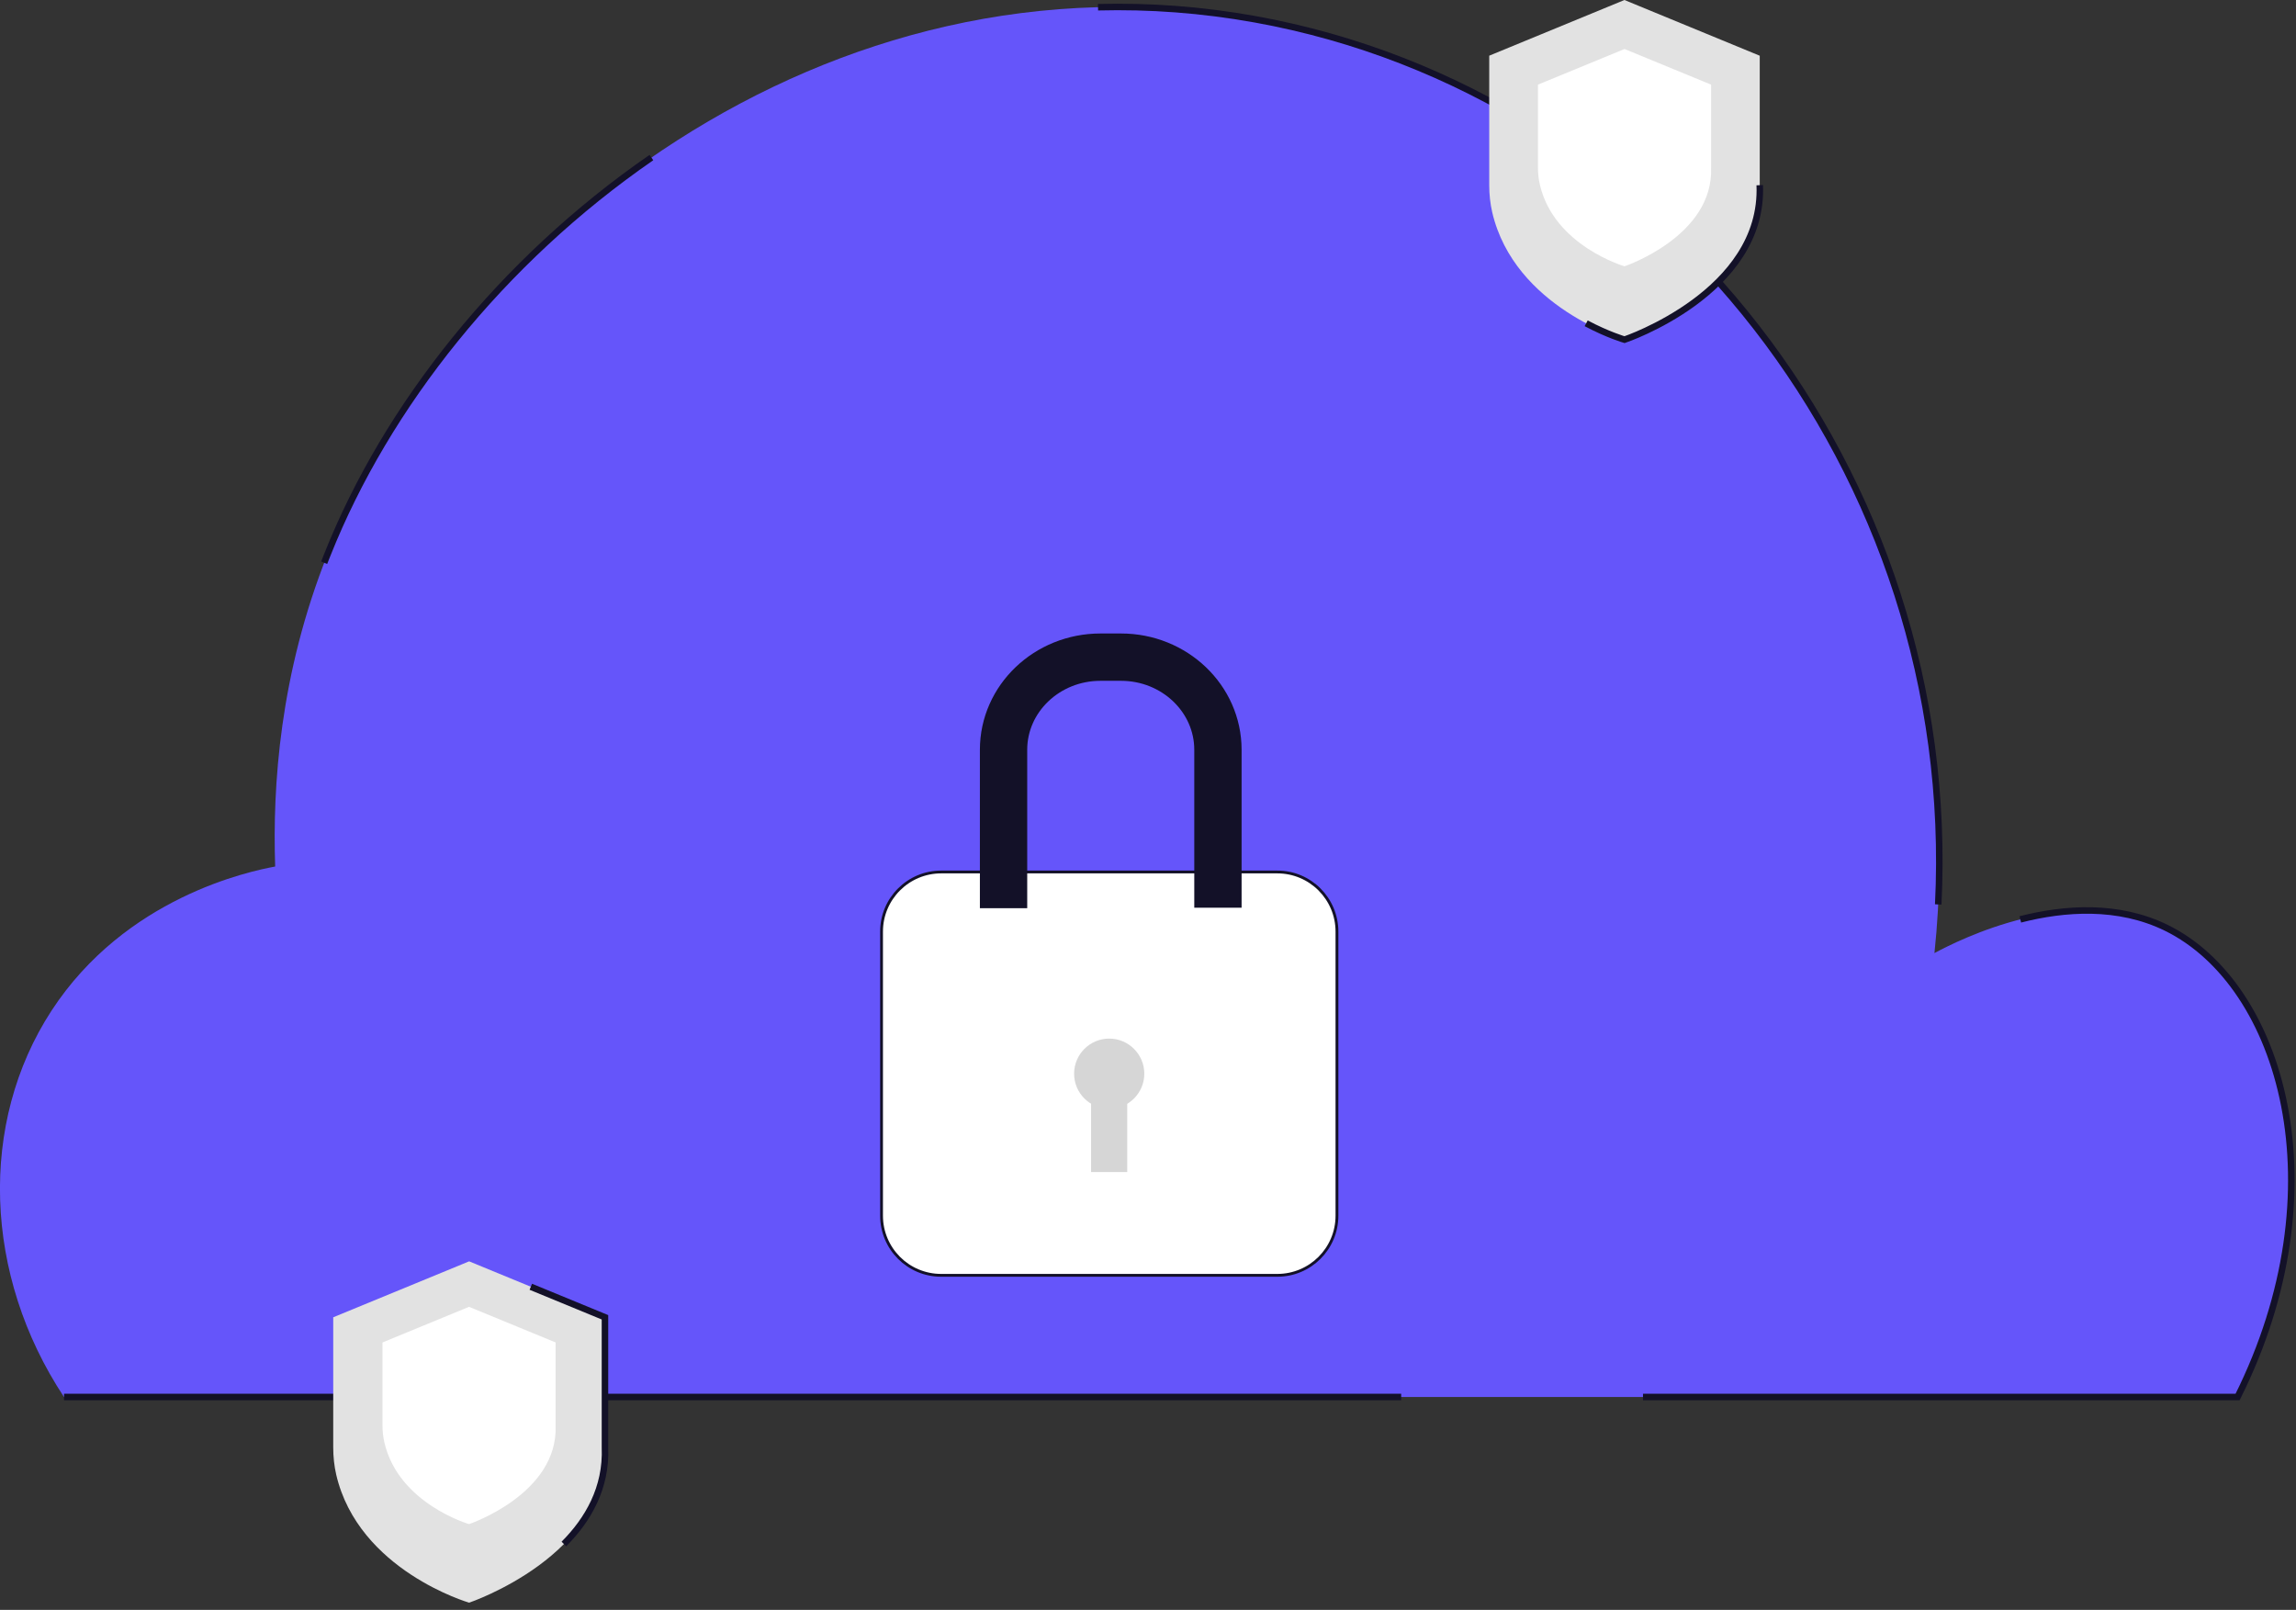 <svg width="261" height="183" viewBox="0 0 261 183" fill="none" xmlns="http://www.w3.org/2000/svg">
<rect x="0" y="0" width="261" height="183" fill="#333333" stroke="none"/>
<g clip-path="url(#clip0_349_2749)">
<path d="M7.28 158.8H254.36C266.17 135.16 259.43 111.93 246.26 105.47C235.62 100.24 222.62 106.88 219.9 108.34C225.31 57.08 190.4 10.79 142.67 2.19C93.98 -6.59 51.44 27.35 37.23 63.01C31.8 76.63 30.97 89.35 31.28 98.5C28.36 99.04 14.26 101.98 5.84 114.91C-2.44 127.64 -1.89 144.95 7.28 158.81V158.8Z" fill="#6555FA"/>
<path d="M7.28 158.8H159.28" stroke="#131128" stroke-width="0.74"/>
<path d="M74.05 17.91C57.01 29.67 43.95 46.14 37.23 63.01C37.1 63.33 36.98 63.65 36.85 63.97" stroke="#131128" stroke-width="0.74"/>
<path d="M220.33 102.81C222.77 53.78 188.68 10.48 142.67 2.19C136.61 1.1 130.65 0.67 124.82 0.82" stroke="#131128" stroke-width="0.74"/>
<path d="M186.77 158.8H254.36C266.17 135.16 259.43 111.93 246.26 105.47C240.78 102.78 234.67 103.23 229.66 104.51" stroke="#131128" stroke-width="0.74"/>
<path d="M145.2 99.12H106.99C103.25 99.12 100.21 102.15 100.21 105.9V138.19C100.21 141.93 103.24 144.97 106.99 144.97H145.2C148.94 144.97 151.98 141.94 151.98 138.19V105.9C151.98 102.16 148.95 99.12 145.2 99.12Z" fill="white" stroke="#131128" stroke-width="0.32"/>
<path d="M126.09 126.04C128.29 126.04 130.08 124.25 130.08 122.05C130.08 119.85 128.29 118.06 126.09 118.06C123.89 118.06 122.1 119.85 122.1 122.05C122.1 124.25 123.89 126.04 126.09 126.04Z" fill="#D6D6D6"/>
<path d="M128.14 123.43H124.03V133.23H128.14V123.43Z" fill="#D6D6D6"/>
<path d="M114.08 103.24V85.23C114.08 79.42 119.01 74.7 125.1 74.7H127.43C133.52 74.7 138.45 79.42 138.45 85.23V103.18" stroke="#131128" stroke-width="5.38" stroke-miterlimit="10"/>
<path d="M200.04 6.33V21.05C200.54 33.27 184.67 38.61 184.67 38.61C184.67 38.61 172.16 34.99 169.63 24.13C169.4 23.13 169.29 22.1 169.29 21.05V6.33L184.66 0L200.03 6.33H200.04Z" fill="#E2E2E2"/>
<path d="M200.04 21.05C200.54 33.27 184.67 38.61 184.67 38.61C184.67 38.61 182.77 38.06 180.31 36.75" stroke="#131128" stroke-width="0.74"/>
<path d="M68.78 149.74V164.53C69.28 176.81 53.33 182.18 53.33 182.18C53.33 182.18 40.76 178.54 38.22 167.63C37.99 166.63 37.88 165.59 37.88 164.53V149.74L53.33 143.38L68.78 149.74Z" fill="#E2E2E2"/>
<path d="M63.16 152.59V162.01C63.48 169.83 53.32 173.25 53.32 173.25C53.32 173.25 45.32 170.93 43.7 163.99C43.55 163.35 43.48 162.69 43.48 162.02V152.6L53.32 148.55L63.16 152.6V152.59Z" fill="white"/>
<path d="M194.51 9.61V19.03C194.83 26.85 184.67 30.27 184.67 30.27C184.67 30.27 176.67 27.95 175.05 21.01C174.9 20.37 174.83 19.71 174.83 19.04V9.62L184.67 5.57L194.51 9.62V9.61Z" fill="white"/>
<path d="M60.34 146.27L68.77 149.74V164.53C68.96 169.14 66.83 172.77 64.1 175.51" stroke="#131128" stroke-width="0.74"/>
</g>
<defs>
<clipPath id="clip0_349_2749">
<rect width="260.84" height="182.19" fill="white"/>
</clipPath>
</defs>
</svg>
